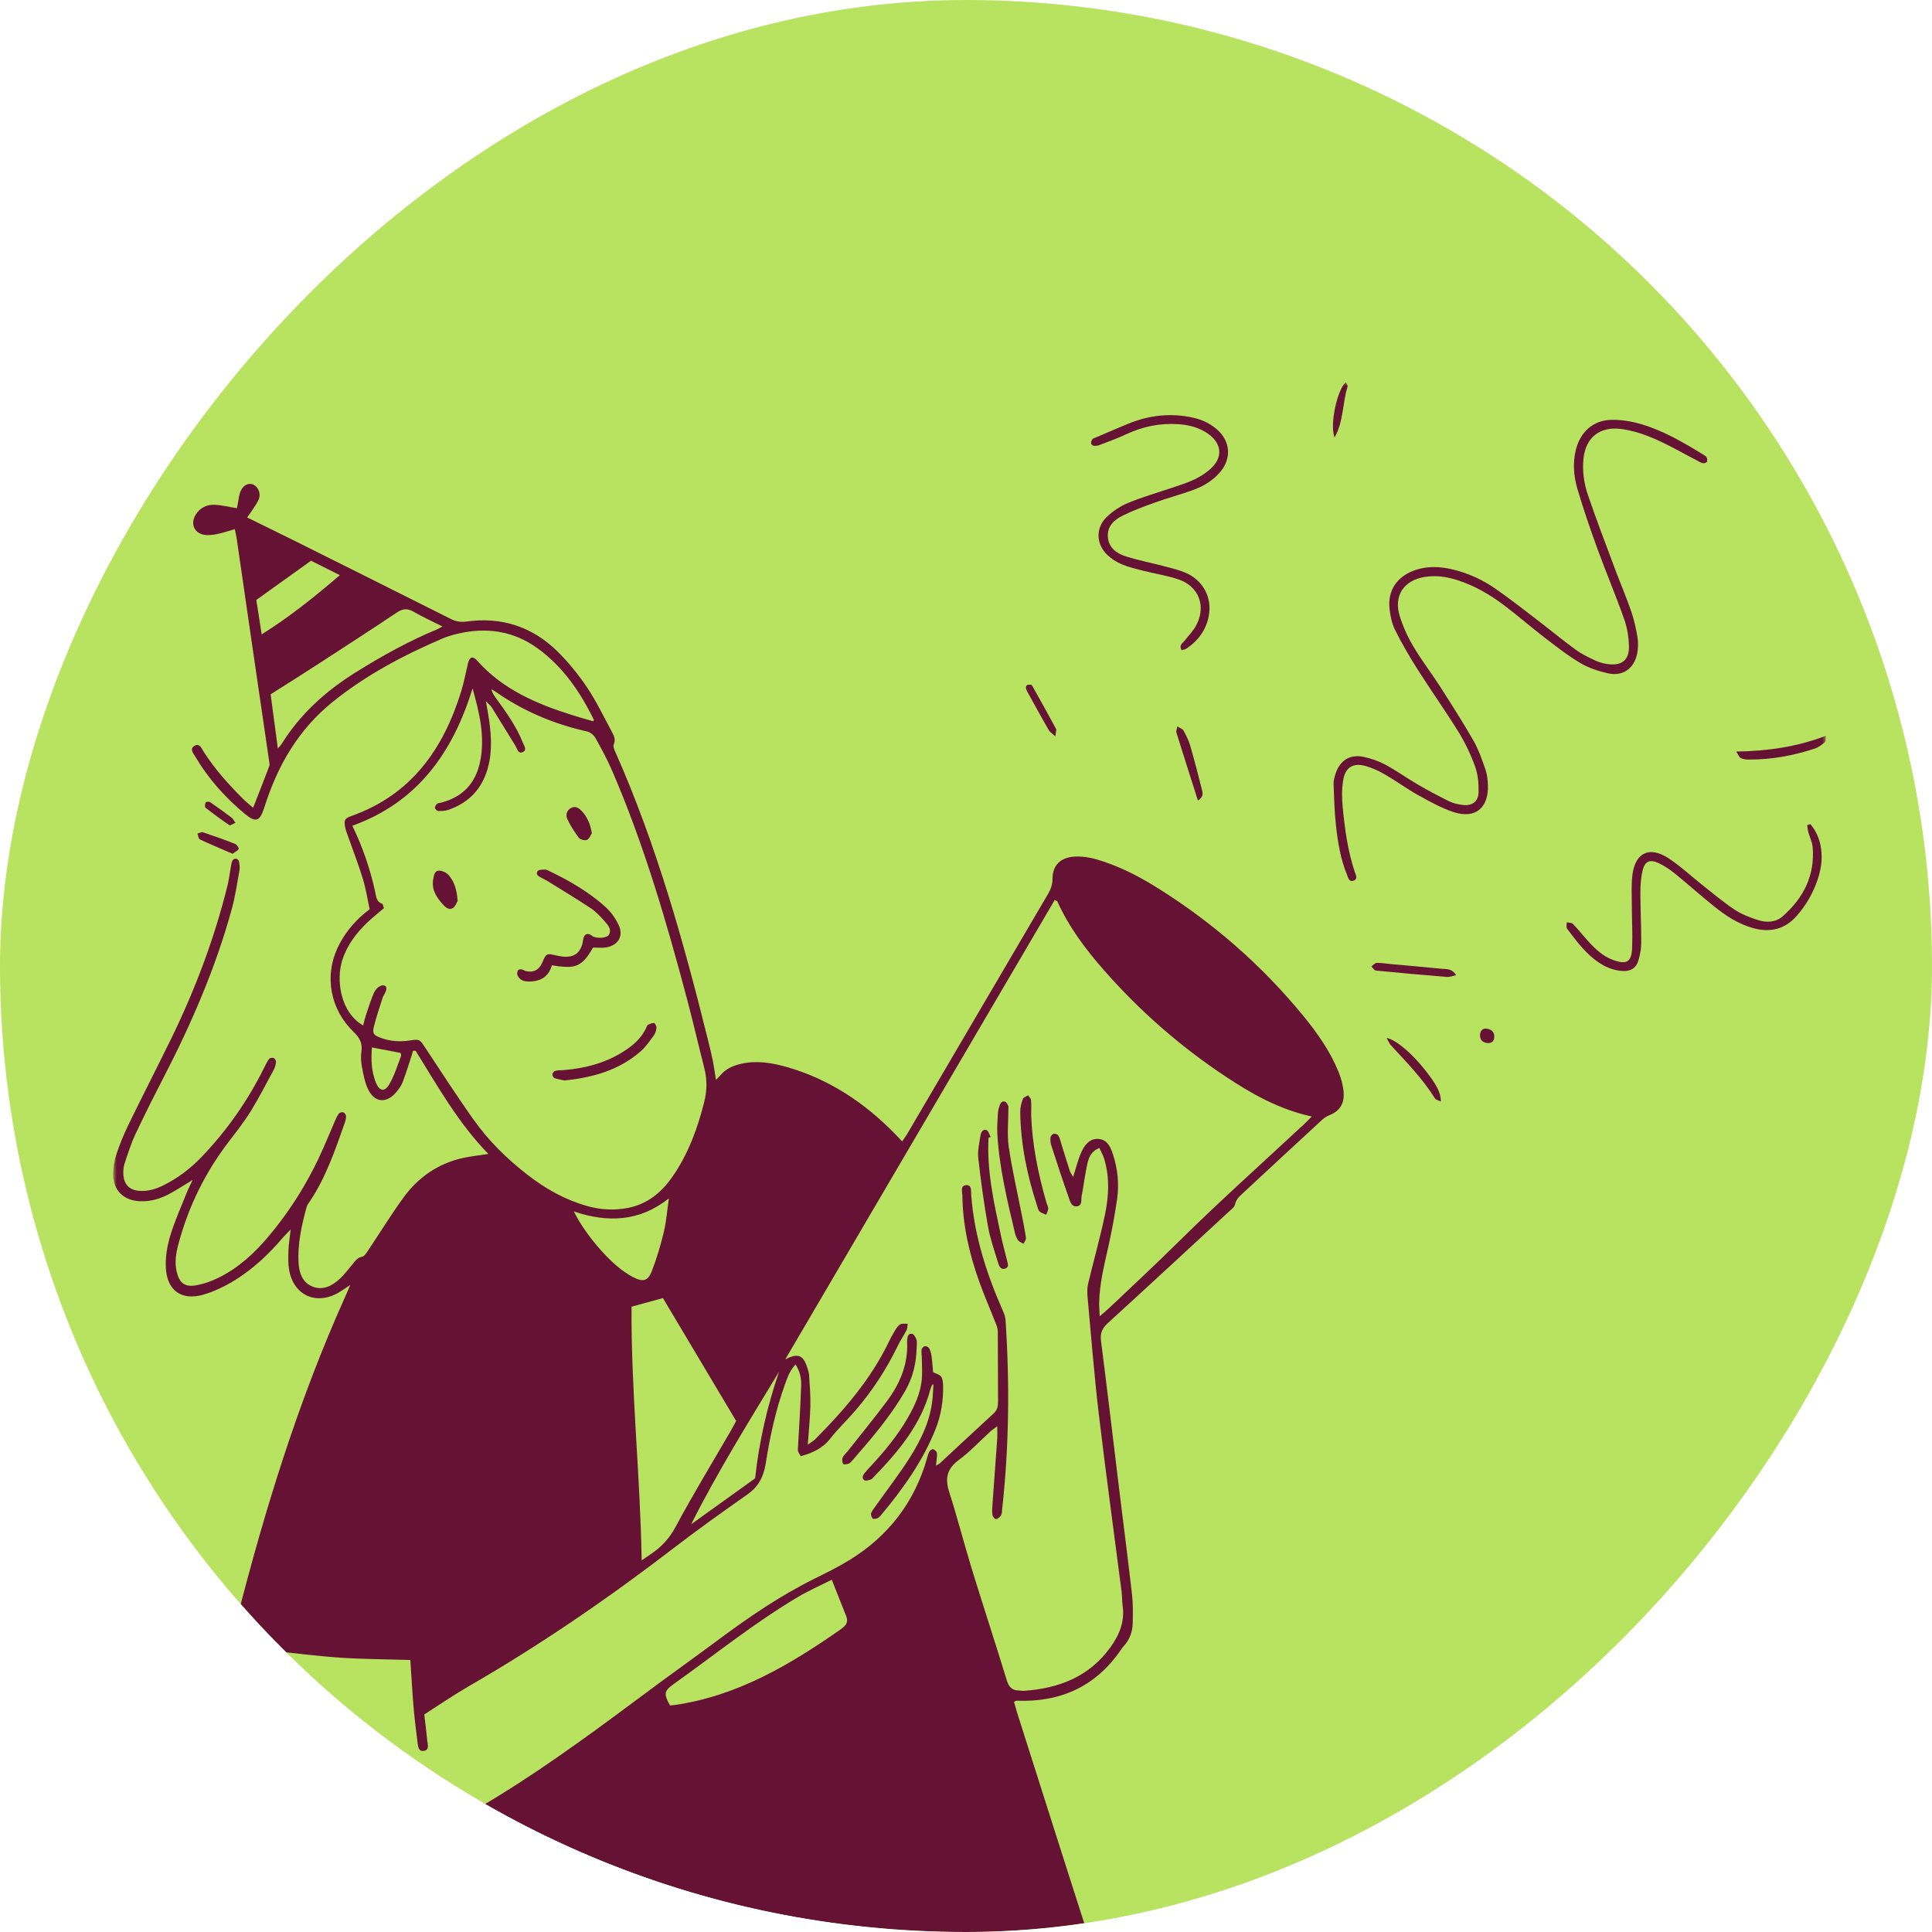 <svg xmlns="http://www.w3.org/2000/svg" width="273" height="273" viewBox="0 0 273 273" fill="none"><g clip-path="url(#clip0_426_2963)"><circle cx="136.5" cy="136.5" r="136.5" transform="matrix(-1 0 0 1 273 0)" fill="#B8E361"></circle><mask id="mask0_426_2963" style="mask-type:luminance" maskUnits="userSpaceOnUse" x="16" y="54" width="242" height="231"><path d="M258 54H16V284.837H258V54Z" fill="white"></path></mask><g mask="url(#mask0_426_2963)"><path d="M210.135 147.385H210.149C210.441 147.42 210.69 147.357 210.868 147.208C211.039 147.066 211.138 146.846 211.145 146.577C211.181 145.826 210.782 145.415 209.935 145.337C209.48 145.344 209.167 145.677 209.131 146.216C209.088 146.868 209.451 147.293 210.128 147.378L210.135 147.385Z" fill="#661234"></path><path d="M241.224 65.245C240.726 65.692 240.292 65.33 239.879 65.118C238.705 64.516 237.559 63.871 236.392 63.261C234.093 62.064 231.758 60.987 229.146 60.625C226.142 60.207 224.085 61.752 223.758 64.763C223.566 66.535 223.815 68.299 224.384 69.957C225.566 73.408 226.868 76.824 228.149 80.246C228.918 82.301 229.779 84.32 230.498 86.39C230.911 87.58 231.181 88.834 231.388 90.074C231.509 90.825 231.48 91.64 231.331 92.391C230.897 94.475 229.302 95.601 227.238 95.148C225.879 94.85 224.484 94.39 223.295 93.681C221.501 92.618 219.843 91.307 218.177 90.032C216.241 88.544 214.405 86.935 212.455 85.469C210.498 84.002 208.391 82.783 206.042 82.01C204.49 81.5 202.917 81.259 201.287 81.529C198.398 82.004 196.931 84.136 197.757 86.935C198.205 88.459 198.889 89.954 199.7 91.321C200.832 93.256 202.22 95.034 203.43 96.919C205.06 99.463 206.69 102.014 208.191 104.629C208.91 105.883 209.401 107.286 209.878 108.661C210.135 109.383 210.227 110.184 210.248 110.956C210.362 114.18 208.441 115.754 205.38 114.747C203.636 114.173 201.999 113.252 200.383 112.352C198.81 111.474 197.351 110.397 195.792 109.49C194.91 108.979 193.97 108.526 192.995 108.25C191.209 107.746 190.113 108.405 189.799 110.227C189.593 111.46 189.6 112.756 189.721 114.003C190.027 117.107 190.433 120.203 191.429 123.187C191.579 123.626 191.913 124.207 191.259 124.441C190.597 124.682 190.497 123.987 190.326 123.576C189.408 121.344 189.038 118.978 188.774 116.604C188.561 114.669 188.511 112.721 188.44 110.779C188.426 110.304 188.568 109.816 188.71 109.355C189.308 107.477 190.71 106.556 192.632 106.939C193.714 107.158 194.803 107.541 195.771 108.058C197.316 108.887 198.746 109.922 200.262 110.808C201.736 111.665 203.238 112.473 204.768 113.224C205.366 113.514 206.063 113.677 206.732 113.748C208.021 113.883 208.889 113.266 208.925 111.984C208.96 110.793 208.86 109.518 208.469 108.405C207.871 106.719 207.088 105.061 206.156 103.53C204.291 100.505 202.22 97.6 200.312 94.595C199.166 92.788 198.084 90.932 197.131 89.019C196.668 88.083 196.44 86.978 196.341 85.929C196.099 83.463 197.351 81.578 199.664 80.671C201.558 79.934 203.487 80.019 205.416 80.501C207.522 81.026 209.48 81.918 211.252 83.144C213.337 84.59 215.33 86.156 217.338 87.693C219.117 89.054 220.847 90.492 222.654 91.81C223.516 92.434 224.498 92.909 225.466 93.355C226.028 93.617 226.669 93.78 227.288 93.851C229.188 94.078 230.221 93.256 230.178 91.321C230.149 90.025 229.929 88.678 229.495 87.46C228.327 84.15 226.954 80.919 225.751 77.624C224.719 74.79 223.729 71.934 222.882 69.036C222.377 67.307 222.227 65.493 222.647 63.679C223.245 61.072 225.11 59.343 227.779 59.322C229.167 59.307 230.612 59.548 231.943 59.945C235.004 60.852 237.751 62.453 240.463 64.105C240.854 64.345 241.374 64.551 241.21 65.196H241.217L241.224 65.245Z" fill="#661234"></path><path d="M166.943 91.86C166.587 91.123 167.086 90.918 167.335 90.591C167.933 89.826 168.652 89.125 169.079 88.275C170.438 85.603 169.378 82.854 166.559 81.883C164.957 81.33 163.249 81.082 161.598 80.664C160.559 80.402 159.505 80.154 158.523 79.743C157.776 79.431 157.043 78.964 156.459 78.404C154.872 76.88 154.793 74.592 156.374 73.061C157.228 72.232 158.295 71.531 159.391 71.07C161.363 70.248 163.441 69.667 165.463 68.972C166.566 68.597 167.705 68.264 168.751 67.761C169.62 67.343 170.467 66.804 171.164 66.145C172.822 64.565 172.623 62.666 170.744 61.32C169.477 60.413 168.011 60.037 166.488 59.938C163.911 59.768 161.456 60.271 159.107 61.376C157.925 61.936 156.68 62.376 155.463 62.85C155.199 62.95 154.893 63.013 154.608 63.006C154.459 63.006 154.203 62.822 154.181 62.694C154.153 62.496 154.231 62.234 154.359 62.064C154.459 61.929 154.694 61.887 154.872 61.809C156.395 61.157 157.904 60.491 159.441 59.867C162.409 58.655 165.47 58.322 168.616 59.024C169.869 59.3 171.015 59.839 171.99 60.703C173.869 62.368 174.04 64.778 172.424 66.691C171.385 67.917 170.047 68.717 168.559 69.249C166.772 69.894 164.936 70.39 163.15 71.027C161.641 71.566 160.132 72.133 158.687 72.834C157.47 73.43 156.438 74.329 156.544 75.867C156.651 77.383 157.762 78.198 159.057 78.609C160.908 79.19 162.829 79.566 164.708 80.062C165.648 80.31 166.602 80.544 167.491 80.919C170.011 81.989 171.314 84.434 170.794 87.091C170.41 89.061 169.278 90.549 167.641 91.662C167.456 91.782 167.2 91.796 166.929 91.867L166.943 91.86Z" fill="#661234"></path><path d="M255.815 116.455C256.669 117.454 257.153 118.645 257.331 119.955C257.538 121.479 257.303 122.96 256.797 124.412C256.15 126.276 255.182 127.948 253.872 129.429C252.206 131.314 250.149 131.803 247.772 131.158C245.708 130.591 243.943 129.465 242.299 128.147C240.398 126.623 238.583 124.994 236.69 123.456C235.978 122.882 235.195 122.343 234.37 121.961C233.11 121.373 232.405 121.699 232.092 123.052C231.857 124.087 231.793 125.171 231.793 126.234C231.793 128.572 231.928 130.91 231.914 133.249C231.914 134.106 231.736 134.999 231.48 135.821C231.167 136.806 230.384 137.266 229.323 137.21C228.12 137.146 227.038 136.742 226.042 136.09C224.12 134.843 222.789 133.015 221.437 131.236C221.287 131.038 221.394 130.634 221.387 130.322C221.679 130.393 222.077 130.365 222.255 130.549C223.003 131.321 223.665 132.164 224.384 132.958C225.401 134.085 226.497 135.133 227.964 135.658C229.85 136.338 230.547 135.941 230.626 133.957C230.704 131.966 230.59 129.961 230.583 127.963C230.583 126.552 230.498 125.128 230.654 123.732C231.017 120.501 233.046 119.495 235.765 121.273C237.43 122.358 238.896 123.746 240.462 124.986C241.993 126.191 243.48 127.459 245.103 128.536C246.099 129.195 247.274 129.642 248.42 130.01C249.623 130.4 250.911 130.343 251.9 129.479C254.833 126.9 256.477 123.704 256.135 119.7C256.078 118.992 255.723 118.304 255.53 117.603C255.445 117.277 255.416 116.93 255.36 116.59C255.509 116.547 255.666 116.498 255.815 116.455Z" fill="#661234"></path><path d="M245.33 106.202C249.8 106.117 253.892 105.55 257.999 103.97C257.957 104.409 258.021 104.763 257.885 104.87C257.437 105.231 256.953 105.614 256.419 105.784C253.401 106.769 250.305 107.35 247.116 107.328C246.732 107.328 246.319 107.286 245.985 107.123C245.757 107.017 245.65 106.669 245.323 106.195L245.33 106.202Z" fill="#661234"></path><path d="M205.757 137.805C205.237 137.904 204.846 138.081 204.461 138.046C201.116 137.769 197.764 137.479 194.425 137.146C194.19 137.125 193.984 136.756 193.771 136.558C194.027 136.381 194.276 136.069 194.539 136.062C195.215 136.048 195.892 136.168 196.575 136.232C198.952 136.451 201.329 136.65 203.707 136.891C204.39 136.962 205.18 136.82 205.757 137.812V137.805Z" fill="#661234"></path><path d="M195.942 146.662C197.294 146.939 199.544 148.873 201.401 151.24C203.024 153.302 203.629 154.471 203.594 155.654C203.266 155.484 202.896 155.42 202.761 155.208C201.031 152.423 198.746 150.092 196.54 147.704C196.305 147.449 196.184 147.094 195.942 146.669V146.662Z" fill="#661234"></path><path d="M169.271 113.118C168.225 109.83 167.214 106.677 166.232 103.516C166.168 103.325 166.289 103.07 166.36 102.645C166.745 102.886 167.108 102.992 167.229 103.219C167.599 103.899 167.962 104.6 168.175 105.337C168.766 107.385 169.3 109.454 169.82 111.516C169.941 112.005 170.14 112.579 169.271 113.118Z" fill="#661234"></path><path d="M149.129 104.055C148.645 103.608 148.353 103.445 148.203 103.19C147.171 101.383 146.161 99.555 145.157 97.734C145.065 97.564 144.986 97.38 144.965 97.196C144.951 97.075 145.015 96.87 145.107 96.82C145.257 96.742 145.456 96.742 145.634 96.749C145.712 96.749 145.826 96.834 145.862 96.905C146.993 98.932 148.125 100.951 149.221 102.992C149.307 103.155 149.186 103.438 149.122 104.055H149.129Z" fill="#661234"></path><path d="M188.582 61.802C187.863 60.03 188.959 55.02 190.176 54C190.276 54.227 190.468 54.461 190.418 54.624C189.678 56.99 189.856 59.591 188.582 61.809V61.802Z" fill="#661234"></path><path d="M32.87 120.643C31.254 119.941 29.731 119.311 28.236 118.609C28.037 118.517 28.008 118.064 27.901 117.78C28.165 117.716 28.471 117.539 28.691 117.61C30.215 118.12 31.731 118.659 33.225 119.247C33.467 119.339 33.795 119.849 33.731 119.955C33.574 120.232 33.204 120.388 32.862 120.636L32.87 120.643Z" fill="#661234"></path><path d="M33.275 116.264C32.912 116.413 32.542 116.682 32.407 116.597C31.261 115.817 30.136 114.995 29.047 114.138C28.919 114.039 28.962 113.607 29.061 113.387C29.097 113.295 29.545 113.245 29.688 113.344C30.72 114.046 31.73 114.79 32.734 115.541C32.912 115.676 33.012 115.909 33.275 116.271V116.264Z" fill="#661234"></path><path d="M189.87 154.435C189.792 153.436 189.528 152.409 189.151 151.481C187.948 148.519 186.119 145.925 184.098 143.466C178.282 136.395 171.478 130.45 163.734 125.575C161.335 124.065 158.837 122.74 156.147 121.812C154.759 121.33 153.349 120.955 151.855 121.04C149.904 121.146 148.73 122.237 148.723 124.172C148.723 125.008 148.474 125.667 148.075 126.347C141.456 137.613 134.843 148.887 128.231 160.161C128.018 160.522 127.768 160.862 127.484 161.28C127.085 160.862 126.786 160.551 126.487 160.239C122.181 155.838 117.206 152.508 111.241 150.793C109.12 150.184 106.956 149.815 104.743 150.311C103.576 150.574 102.522 151.041 101.746 151.998C101.59 152.189 101.398 152.352 101.17 152.579C100.999 151.523 100.871 150.616 100.686 149.709C100.494 148.753 100.252 147.81 100.017 146.861C96.572 132.986 92.728 119.247 86.899 106.138C86.77 105.847 86.614 105.436 86.721 105.196C87.041 104.501 86.742 103.941 86.45 103.396C85.319 101.291 84.287 99.123 82.963 97.146C81.717 95.297 80.286 93.525 78.692 91.973C75.162 88.537 70.856 87.148 65.951 87.821C65.126 87.934 64.457 87.842 63.724 87.474C56.492 83.839 49.253 80.225 42.015 76.611C39.709 75.463 37.388 74.337 34.919 73.118C35.232 72.671 35.516 72.303 35.766 71.913C36.072 71.424 36.449 70.949 36.612 70.404C36.883 69.532 36.335 68.59 35.587 68.406C34.933 68.25 34.249 68.689 33.943 69.546C33.78 70 33.73 70.496 33.637 70.971C33.58 71.275 33.523 71.58 33.481 71.814C32.363 71.637 31.367 71.382 30.356 71.332C29.224 71.275 28.249 71.743 27.637 72.749C26.89 73.968 27.416 75.3 28.811 75.562C29.409 75.676 30.071 75.584 30.683 75.463C31.516 75.3 32.321 75.017 33.175 74.776C33.281 75.286 33.381 75.662 33.438 76.044C34.164 81.011 34.876 85.979 35.602 90.953C36.406 96.452 37.21 101.95 38.015 107.449C38.057 107.725 38.129 108.044 38.036 108.292C37.324 110.191 36.57 112.083 35.766 114.138C35.274 113.706 34.79 113.323 34.349 112.891C32.306 110.857 30.392 108.717 28.819 106.287C28.506 105.805 28.228 104.905 27.431 105.422C26.762 105.855 27.345 106.492 27.623 106.96C29.459 110.056 31.829 112.699 34.584 114.995C36.171 116.313 36.733 116.058 37.367 114.053C39.203 108.207 42.171 103.077 47.011 99.18C51.723 95.389 57.012 92.583 62.542 90.216C63.211 89.925 63.923 89.727 64.635 89.557C68.692 88.593 72.507 89.125 75.923 91.584C79.539 94.184 81.973 97.748 83.902 101.688C83.916 101.716 83.881 101.773 83.838 101.922C82.835 101.631 81.817 101.355 80.82 101.036C75.795 99.449 71.026 97.408 67.418 93.341C66.805 92.653 66.35 92.817 66.136 93.716C65.809 95.041 65.574 96.388 65.168 97.692C62.642 105.869 58.108 112.303 49.666 115.3C48.705 115.64 48.606 115.867 48.762 116.838C48.834 117.263 49.004 117.674 49.147 118.085C49.858 120.104 50.641 122.11 51.268 124.157C51.702 125.582 51.93 127.077 52.236 128.48C51.858 128.777 51.624 128.947 51.403 129.139C49.83 130.492 48.556 132.086 47.68 133.978C45.823 138.003 46.684 142.652 49.965 145.812C50.812 146.634 51.246 147.399 51.068 148.59C50.962 149.298 51.011 150.063 51.147 150.772C51.346 151.814 51.538 152.898 51.98 153.854C52.883 155.831 54.613 155.987 56.015 154.301C56.357 153.89 56.691 153.443 56.876 152.954C57.346 151.736 57.73 150.474 58.143 149.234C58.229 148.979 58.286 148.724 58.35 148.497C58.563 148.497 58.713 148.462 58.741 148.497C61.866 153.521 64.763 158.708 69.012 163.059C67.688 163.264 66.535 163.378 65.418 163.626C61.93 164.405 59.14 166.318 57.054 169.167C55.275 171.604 53.702 174.184 52.015 176.692C51.787 177.032 51.503 177.521 51.175 177.578C50.492 177.698 50.207 178.173 49.837 178.612C49.211 179.356 48.627 180.157 47.908 180.795C46.848 181.737 45.581 182.375 44.15 181.794C42.776 181.241 42.3 179.959 42.2 178.591C42.008 175.828 42.62 173.163 43.331 170.527C43.396 170.301 43.552 170.095 43.694 169.89C46.022 166.46 47.339 162.577 48.698 158.715C48.812 158.396 48.905 158.049 48.898 157.723C48.898 157.532 48.691 157.241 48.513 157.178C48.342 157.114 48.001 157.206 47.887 157.355C47.652 157.652 47.495 158.021 47.339 158.375C46.812 159.587 46.314 160.799 45.787 162.003C43.766 166.644 41.154 170.91 37.886 174.779C35.922 177.11 33.687 179.151 30.94 180.519C29.908 181.029 28.776 181.44 27.644 181.631C26.071 181.9 25.31 181.227 24.954 179.654C24.655 178.322 24.883 177.025 25.224 175.75C26.626 170.513 28.968 165.73 32.257 161.415C33.353 159.984 34.477 158.559 35.424 157.029C36.598 155.13 37.616 153.132 38.684 151.162C38.862 150.829 38.968 150.425 39.004 150.049C39.018 149.865 38.84 149.567 38.669 149.497C38.499 149.426 38.129 149.489 38.029 149.624C37.744 150.007 37.531 150.453 37.317 150.892C34.997 155.555 32.05 159.778 28.434 163.534C26.904 165.128 25.153 166.453 23.174 167.452C22.114 167.991 21.003 168.338 19.801 168.281C18.37 168.217 17.53 167.438 17.438 166.007C17.402 165.482 17.438 164.915 17.601 164.419C18.057 163.038 18.498 161.635 19.117 160.317C20.377 157.624 21.715 154.967 23.082 152.324C27.032 144.678 30.449 136.827 32.733 128.515C33.239 126.694 33.509 124.802 33.844 122.939C33.922 122.521 33.83 122.067 33.744 121.642C33.716 121.507 33.474 121.344 33.324 121.33C33.167 121.323 32.925 121.443 32.854 121.585C32.726 121.84 32.684 122.138 32.634 122.421C32.47 123.328 32.363 124.257 32.143 125.149C30.306 132.561 27.637 139.668 24.306 146.528C22.277 150.694 20.157 154.811 18.128 158.977C17.466 160.331 16.89 161.741 16.427 163.172C16.128 164.086 15.978 165.085 15.993 166.042C16.035 168.253 17.509 169.62 19.715 169.734C21.338 169.819 22.804 169.351 24.185 168.565C25.132 168.033 26.05 167.445 27.224 166.729C26.897 167.424 26.669 167.842 26.491 168.281C25.644 170.407 24.69 172.504 24.036 174.687C23.594 176.154 23.345 177.769 23.445 179.286C23.651 182.403 25.708 183.813 28.726 182.942C30.292 182.488 31.822 181.744 33.217 180.88C35.801 179.279 38 177.195 39.979 174.878C40.264 174.545 40.584 174.24 41.068 173.737C40.94 174.942 40.791 175.814 40.762 176.685C40.727 177.606 40.698 178.549 40.855 179.449C41.481 183.02 44.648 184.472 47.794 182.68C48.278 182.403 48.734 182.07 49.488 181.574C49.161 182.347 48.962 182.829 48.748 183.296C42.207 197.836 37.516 213 33.566 228.412C33.367 229.206 33.317 230.056 33.288 230.878C33.253 231.884 33.452 232.075 34.477 232.366C35.175 232.564 35.872 232.777 36.598 232.99C36.641 233.252 36.691 233.486 36.719 233.726C37.21 237.595 37.623 241.471 38.228 245.319C38.911 249.656 39.951 253.921 41.702 257.974C42.776 260.462 44.1 262.779 46.413 264.352C46.428 264.578 46.456 264.77 46.442 264.961C46.079 269.283 45.716 273.606 45.353 277.928C45.196 279.87 45.026 281.811 44.912 283.76C44.848 284.858 45.083 284.993 46.172 284.724C46.499 284.646 46.84 284.603 47.182 284.589C55.567 284.242 63.951 283.852 72.343 283.576C80.535 283.306 88.735 283.136 96.928 282.931C104.344 282.74 111.761 282.57 119.17 282.385C125.555 282.222 131.947 282.052 138.338 281.889C143.506 281.762 148.68 281.627 153.848 281.5C154.282 281.485 154.723 281.464 155.164 281.45C155.691 281.436 155.954 280.947 155.805 280.678C155.3 279.764 155.456 278.736 155.143 277.787C151.314 265.911 147.541 254.02 143.762 242.13C143.591 241.585 143.442 241.032 143.285 240.508V240.486C143.484 240.387 143.57 240.309 143.648 240.316C149.883 240.564 154.872 238.29 158.424 233.075C158.538 232.912 158.652 232.756 158.78 232.614C159.656 231.672 160.04 230.531 160.061 229.277C160.083 227.959 160.111 226.634 159.962 225.33C159.399 220.391 158.752 215.452 158.154 210.52C157.3 203.505 156.474 196.483 155.577 189.468C155.435 188.363 155.755 187.675 156.559 186.945C162.253 181.751 167.912 176.508 173.571 171.279C173.926 170.953 174.425 170.605 174.51 170.194C174.681 169.387 175.25 168.961 175.77 168.473C179.45 165.05 183.137 161.628 186.831 158.226C187.137 157.943 187.528 157.709 187.92 157.553C189.329 156.979 189.977 155.888 189.856 154.442L189.87 154.435ZM36.975 89.642C36.705 87.885 36.47 86.368 36.221 84.774C38.791 82.932 41.353 81.096 43.951 79.233C45.246 79.878 46.542 80.53 48.022 81.274C44.47 84.313 40.997 87.119 36.975 89.642ZM61.83 88.898C57.766 90.577 53.937 92.71 50.214 95.034C46.036 97.649 42.428 100.887 39.801 105.118C39.702 105.273 39.573 105.401 39.26 105.769C38.89 103.006 38.563 100.561 38.242 98.11C40.364 96.763 42.428 95.474 44.463 94.149C48.349 91.626 52.243 89.118 56.086 86.546C56.941 85.972 57.588 85.95 58.456 86.446C59.702 87.169 61.019 87.764 62.521 88.522C62.136 88.728 61.994 88.827 61.83 88.891V88.898ZM110.081 193.833C108.423 198.701 107.27 203.654 106.7 208.898C103.754 211.016 100.707 213.199 97.668 215.381C101.405 207.941 105.789 200.926 110.081 193.833ZM104.017 200.805C103.732 201.323 103.512 201.748 103.27 202.166C100.657 206.68 97.938 211.137 95.476 215.728C94.586 217.386 93.461 218.612 91.96 219.604C91.604 219.838 91.255 220.086 90.671 220.49C90.465 208.338 89.155 196.441 89.241 184.643C90.842 184.203 92.166 183.835 93.675 183.424C97.042 189.071 100.529 194.931 104.031 200.805H104.017ZM88.209 179.697C85.781 178.017 82.571 174.219 81.091 171.186C85.916 172.809 90.379 172.618 94.515 169.337C94.287 170.903 94.173 172.504 93.81 174.042C93.362 175.927 92.807 177.798 92.109 179.604C91.547 181.043 90.849 181.185 89.454 180.462C89.02 180.242 88.614 179.973 88.216 179.697H88.209ZM56.649 149.284C56.143 150.595 55.73 151.962 55.04 153.167C54.364 154.35 53.617 154.216 53.104 152.947C52.478 151.381 52.414 149.737 52.556 148.008C53.972 148.278 55.211 148.512 56.599 148.781C56.613 148.859 56.72 149.107 56.656 149.284H56.649ZM66.891 158.184C64.564 154.875 62.35 151.481 60.129 148.108C59.282 146.832 59.339 146.811 57.852 147.031C56.428 147.243 55.026 147.137 53.673 146.605C52.784 146.258 52.599 146.01 52.834 145.061C53.175 143.693 53.631 142.361 54.058 141.015C54.143 140.738 54.321 140.497 54.449 140.228C54.627 139.853 54.748 139.385 54.264 139.243C53.994 139.165 53.538 139.385 53.303 139.619C53.004 139.916 52.798 140.342 52.641 140.745C52.293 141.652 51.987 142.574 51.688 143.502C51.538 143.955 51.438 144.423 51.318 144.905C48.058 143.041 47.481 138.421 48.364 135.679C49.054 133.525 50.371 131.796 51.987 130.273C52.691 129.614 53.453 129.011 54.243 128.331C54.165 128.133 54.143 127.764 54.001 127.707C53.147 127.403 53.154 126.659 53.004 125.971C52.3 122.783 51.254 119.7 49.787 116.682C59.047 113.351 63.987 106.301 66.777 97.281C67.731 100.682 68.578 104.09 67.838 107.647C67.197 110.708 65.353 112.643 62.314 113.422C62.129 113.472 61.887 113.465 61.766 113.578C61.602 113.727 61.425 113.989 61.46 114.166C61.496 114.343 61.773 114.599 61.944 114.599C62.421 114.606 62.934 114.584 63.382 114.428C65.973 113.521 67.802 111.821 68.72 109.199C69.567 106.783 69.468 104.31 69.126 101.83C69.012 101.015 68.848 100.207 68.663 99.109C69.062 99.506 69.318 99.683 69.468 99.931C70.606 101.745 71.71 103.58 72.841 105.401C73.097 105.812 73.219 106.62 73.93 106.244C74.5 105.94 74.037 105.351 73.873 104.933C72.955 102.595 71.482 100.583 70.023 98.563C69.781 98.23 69.546 97.883 69.446 97.401C69.596 97.486 69.752 97.557 69.888 97.649C73.845 100.441 78.201 102.297 82.927 103.353C83.382 103.452 83.902 103.863 84.137 104.274C85.013 105.847 85.874 107.435 86.578 109.093C91.034 119.467 94.187 130.273 97.077 141.156C97.938 144.409 98.693 147.683 99.526 150.942C99.931 152.543 99.91 154.117 99.511 155.711C98.565 159.473 97.248 163.073 95.013 166.283C93.454 168.529 91.447 170.159 88.7 170.69C86.756 171.066 84.82 170.946 82.906 170.4C79.809 169.514 77.069 167.969 74.542 166.007C71.631 163.746 69.019 161.188 66.898 158.177L66.891 158.184ZM119.163 229.936C119.049 230.021 118.943 230.127 118.822 230.212C111.661 235.222 104.223 239.636 95.362 240.919C95.127 240.954 94.892 240.961 94.678 240.99C93.76 239.339 93.817 238.942 95.219 237.943C101.063 233.79 106.65 229.269 112.836 225.613C114.288 224.749 115.854 224.076 117.533 223.225C118.288 225.124 118.935 226.74 119.576 228.37C119.811 228.979 119.704 229.517 119.163 229.936ZM184.133 158.977C178.282 164.434 172.304 169.762 166.617 175.388C163.357 178.612 160.011 181.723 156.687 184.869C156.346 185.195 155.976 185.493 155.392 185.989C155.364 185.245 155.314 184.735 155.314 184.232C155.349 181.433 156.04 178.733 156.645 176.019C157.129 173.829 157.534 171.626 157.855 169.408C158.154 167.31 157.94 165.22 157.292 163.194C156.958 162.152 156.51 161.061 155.264 160.94C153.954 160.82 153.235 161.826 152.773 162.868C152.303 163.93 152.04 165.078 151.641 166.304C151.463 165.985 151.257 165.73 151.164 165.44C150.723 164.093 150.317 162.74 149.897 161.394C149.798 161.068 149.726 160.721 149.541 160.451C149.435 160.295 149.114 160.161 148.929 160.203C148.737 160.239 148.474 160.487 148.452 160.664C148.403 161.039 148.424 161.45 148.538 161.812C149.349 164.313 150.161 166.814 151.043 169.287C151.221 169.791 151.406 170.549 152.154 170.464C152.972 170.372 152.737 169.571 152.837 169.046C153.122 167.516 153.314 165.964 153.648 164.441C153.848 163.555 154.189 162.662 155.349 162.223C155.591 162.768 155.883 163.257 156.04 163.789C156.816 166.382 156.68 169.032 156.139 171.619C155.456 174.899 154.531 178.131 153.755 181.397C153.613 181.999 153.62 182.658 153.677 183.282C154.182 188.767 154.609 194.265 155.257 199.735C156.253 208.161 157.413 216.564 158.495 224.975C158.574 225.606 158.545 226.244 158.631 226.874C158.951 229.092 158.204 230.963 156.929 232.742C153.919 236.929 149.655 238.566 144.723 238.92C144.481 238.942 144.239 238.878 143.99 238.878C143.022 238.878 142.559 238.389 142.274 237.461C140.673 232.246 138.972 227.059 137.363 221.843C136.238 218.166 135.278 214.432 134.11 210.768C133.498 208.848 133.84 207.516 135.505 206.283C137.107 205.1 138.473 203.611 139.954 202.265C140.189 202.053 140.466 201.883 140.915 201.542C140.915 202.265 140.943 202.775 140.915 203.286C140.701 206.354 140.466 209.415 140.246 212.476C140.203 213.007 140.167 213.553 140.239 214.077C140.267 214.304 140.602 214.694 140.73 214.665C141 214.609 141.299 214.375 141.449 214.127C141.591 213.9 141.577 213.567 141.605 213.277C142.595 204.384 142.68 195.47 142.089 186.542C142.061 186.074 141.876 185.592 141.683 185.153C139.384 179.945 137.669 174.588 137.235 168.869C137.192 168.331 137.356 167.445 136.573 167.466C135.619 167.495 135.989 168.43 135.989 168.983C136.039 173.121 136.957 177.11 138.331 180.986C139.078 183.098 139.982 185.146 140.794 187.229C140.915 187.534 140.993 187.874 140.993 188.207C141.014 191.473 141.007 194.74 141.029 198.014C141.029 198.673 140.95 199.225 140.417 199.714C137.861 202.053 135.335 204.426 132.794 206.779C132.694 206.871 132.552 206.928 132.274 207.091L132.26 207.076C132.324 206.375 132.431 205.844 132.395 205.326C132.381 205.121 132.089 204.859 131.861 204.774C131.733 204.724 131.413 204.944 131.313 205.121C131.149 205.404 131.078 205.751 130.986 206.084C129.22 212.278 125.541 217.032 120.096 220.405C118.48 221.404 116.772 222.24 115.071 223.083C110.295 225.457 105.903 228.44 101.632 231.615C98.892 233.656 96.116 235.633 93.369 237.659C90.223 239.969 87.112 242.322 83.952 244.61C76.998 249.656 69.895 254.467 62.25 258.428C59.958 259.618 57.609 260.695 55.246 261.744C53.837 262.375 52.335 262.807 50.919 263.409C49.054 264.21 47.417 263.764 46.1 262.417C45.125 261.418 44.285 260.235 43.616 259.009C41.808 255.679 40.876 252.036 40.079 248.359C39.047 243.59 38.449 238.75 37.972 233.897C37.958 233.705 37.972 233.521 37.972 233.209C41.367 233.564 44.677 234.003 48.001 234.23C51.296 234.456 54.606 234.463 57.98 234.563C58.136 236.837 58.25 238.97 58.428 241.089C58.57 242.789 58.777 244.483 58.998 246.176C59.069 246.729 59.097 247.53 59.894 247.409C60.72 247.282 60.421 246.495 60.371 245.957C60.264 244.745 60.101 243.54 59.951 242.258C62.065 240.912 64.108 239.509 66.25 238.269C76.365 232.43 85.966 225.84 95.227 218.726C98.629 216.111 102.131 213.617 105.64 211.151C107.198 210.053 107.91 208.621 108.202 206.793C108.786 203.03 109.597 199.317 110.878 195.725C111.234 194.733 111.562 193.712 112.409 192.805C113.071 193.805 113.241 194.804 113.206 195.803C113.106 198.63 112.942 201.45 112.772 204.27C112.722 205.029 112.672 205.029 113.156 205.766C114.75 205.326 116.195 204.703 117.298 203.307C118.409 201.89 119.733 200.642 120.907 199.275C123.27 196.518 125.242 193.507 126.822 190.24C127.199 189.454 127.704 188.731 128.103 187.952C128.238 187.689 128.21 187.356 128.26 187.052C127.904 187.066 127.512 186.988 127.213 187.13C126.936 187.264 126.722 187.597 126.544 187.881C126.21 188.419 125.897 188.972 125.626 189.546C123.078 194.867 119.291 199.247 115.184 203.378C114.928 203.633 114.594 203.81 114.145 204.129C114.281 202.18 114.466 200.444 114.508 198.701C114.544 197.241 114.423 195.782 114.33 194.329C114.309 193.946 114.174 193.564 114.053 193.195C113.49 191.445 112.708 191.176 110.964 192.083C123.654 170.442 136.345 148.802 149.036 127.169C149.25 127.289 149.378 127.311 149.406 127.374C151.029 130.967 153.356 134.085 155.94 137.032C161.015 142.829 166.766 147.86 173.186 152.118C176.887 154.577 180.731 156.76 185.357 157.766C184.88 158.241 184.525 158.623 184.147 158.977H184.133Z" fill="#661234"></path><path d="M131.741 195.633C131.655 195.845 131.542 196.058 131.478 196.278C130.154 201.33 126.922 205.142 123.399 208.77C123.299 208.876 123.2 209.018 123.072 209.053C122.773 209.138 122.381 209.301 122.168 209.181C121.741 208.933 121.897 208.501 122.153 208.175C122.424 207.828 122.73 207.509 123.029 207.19C124.986 205.071 126.823 202.867 128.268 200.359C129.243 198.658 130.068 196.887 130.253 194.91C130.339 193.946 130.268 192.976 130.26 192.005C130.26 191.565 130.175 191.126 130.225 190.694C130.246 190.517 130.495 190.255 130.68 190.226C130.865 190.191 131.186 190.333 131.278 190.503C131.463 190.836 131.577 191.225 131.627 191.601C131.734 192.366 131.784 193.146 131.855 193.904C132.26 194.109 132.752 194.209 132.972 194.506C133.207 194.825 133.25 195.335 133.264 195.76C133.307 197.872 132.994 199.934 132.211 201.911C130.403 206.453 127.613 210.364 124.502 214.084C124.353 214.269 124.168 214.467 123.954 214.552C123.755 214.63 123.392 214.665 123.292 214.552C123.136 214.375 123.022 214.006 123.1 213.801C123.257 213.404 123.556 213.064 123.805 212.703C125.406 210.442 127.122 208.239 128.595 205.9C130.189 203.378 131.47 200.692 131.769 197.652C131.833 196.986 131.855 196.32 131.897 195.661C131.841 195.654 131.791 195.64 131.734 195.626L131.741 195.633Z" fill="#661234"></path><path d="M129.526 190.488C129.47 192.607 129 194.619 127.939 196.483C125.868 200.104 123.17 203.243 120.451 206.361C120.295 206.545 120.11 206.751 119.903 206.828C119.661 206.914 119.192 206.963 119.135 206.857C119.007 206.609 118.957 206.219 119.064 205.971C119.213 205.624 119.54 205.362 119.782 205.057C121.619 202.726 123.505 200.43 125.284 198.049C127.135 195.576 128.324 192.841 128.181 189.659C128.181 189.56 128.181 189.461 128.188 189.369C128.224 188.915 128.309 188.384 128.879 188.476C129.135 188.519 129.405 188.986 129.505 189.312C129.612 189.666 129.526 190.085 129.526 190.474V190.488Z" fill="#661234"></path><path d="M142.495 156.292C142.495 158.453 142.288 160.281 142.538 162.039C143.007 165.256 143.748 168.43 144.374 171.626C144.587 172.724 144.822 173.815 144.972 174.921C145.007 175.176 144.751 175.481 144.623 175.757C144.36 175.587 144.025 175.481 143.854 175.247C143.634 174.942 143.491 174.552 143.406 174.177C142.303 169.535 141.178 164.894 140.922 160.104C140.872 159.183 140.965 158.262 141.007 157.334C141.021 157.043 141.086 156.752 141.164 156.476C141.285 156.044 141.47 155.527 141.997 155.661C142.274 155.739 142.445 156.235 142.481 156.285L142.495 156.292Z" fill="#661234"></path><path d="M139.684 160.777C139.427 165.475 140.459 170.024 141.435 174.581C141.691 175.771 142.011 176.94 142.303 178.116C142.403 178.535 142.623 179.045 142.061 179.25C141.42 179.484 141.178 178.91 141.043 178.471C140.523 176.756 139.918 175.041 139.605 173.277C139.036 170.074 138.595 166.85 138.232 163.619C138.118 162.591 138.388 161.5 138.545 160.451C138.609 160.019 138.872 159.502 139.392 159.686C139.669 159.785 139.797 160.324 139.99 160.664C139.89 160.699 139.783 160.735 139.684 160.763V160.777Z" fill="#661234"></path><path d="M145.706 157.496C145.848 161.741 146.695 165.872 147.869 169.946C147.948 170.223 148.126 170.506 148.119 170.775C148.111 171.066 147.933 171.356 147.834 171.647C147.514 171.505 147.151 171.413 146.901 171.194C146.702 171.016 146.645 170.683 146.553 170.407C145.143 166.092 144.225 161.684 144.161 157.121C144.154 156.504 144.325 155.867 144.531 155.286C144.61 155.052 145.015 154.938 145.279 154.768C145.421 154.995 145.677 155.215 145.691 155.456C145.748 156.129 145.713 156.816 145.713 157.496H145.706Z" fill="#661234"></path><path d="M83.795 133.908C82.222 136.607 81.375 136.969 77.98 136.395C77.517 138.088 76.279 138.733 74.599 138.691C73.916 138.676 73.346 138.421 73.104 137.741C73.04 137.557 73.104 137.266 73.218 137.089C73.282 136.983 73.56 136.954 73.731 136.983C73.916 137.011 74.079 137.16 74.264 137.21C75.346 137.486 76.165 137.068 76.606 136.055C77.204 134.673 77.204 134.68 78.713 135.034C79.09 135.119 79.482 135.183 79.866 135.19C81.105 135.233 81.887 134.68 82.258 133.482C82.357 133.156 82.364 132.802 82.471 132.483C82.613 132.051 82.934 131.86 83.382 132.051C83.56 132.129 83.688 132.299 83.866 132.363C84.635 132.653 85.809 132.519 86.058 132.058C86.457 131.307 85.909 130.733 85.496 130.251C84.898 129.557 84.251 128.855 83.496 128.352C81.475 127.006 79.382 125.752 77.318 124.469C77.069 124.313 76.798 124.2 76.542 124.058C76.158 123.846 75.638 123.626 75.958 123.102C76.087 122.889 76.627 122.882 76.983 122.868C77.211 122.861 77.446 123.002 77.667 123.109C80.485 124.462 83.183 126.028 85.517 128.118C86.293 128.813 86.955 129.727 87.404 130.669C88.158 132.257 87.354 133.603 85.624 133.879C85.055 133.971 84.464 133.893 83.802 133.893L83.795 133.908Z" fill="#661234"></path><path d="M79.781 152.678C79.404 152.6 78.877 152.522 78.379 152.352C78.215 152.295 78.03 151.977 78.052 151.799C78.066 151.615 78.294 151.36 78.479 151.311C78.849 151.211 79.248 151.24 79.639 151.211C82.586 150.977 85.39 150.255 87.931 148.689C89.362 147.81 90.621 146.761 91.333 145.188C91.39 145.061 91.447 144.869 91.554 144.82C91.831 144.685 92.159 144.522 92.429 144.565C92.586 144.593 92.778 145.032 92.757 145.259C92.721 145.635 92.593 146.039 92.372 146.336C91.796 147.116 91.241 147.938 90.515 148.568C87.497 151.204 83.846 152.253 79.781 152.671V152.678Z" fill="#661234"></path><path d="M64.663 127.296C64.549 127.488 64.385 128.04 64.015 128.296C63.51 128.643 62.997 128.26 62.627 127.849C61.695 126.822 60.94 125.73 61.218 124.221C61.318 123.676 61.403 123.038 62.029 123.024C62.478 123.017 63.069 123.293 63.375 123.633C64.2 124.554 64.556 125.716 64.663 127.296Z" fill="#661234"></path><path d="M83.632 117.731C83.476 117.964 83.305 118.496 82.956 118.673C82.671 118.815 82.002 118.652 81.803 118.397C81.169 117.56 80.586 116.653 80.152 115.697C79.917 115.18 80.066 114.499 80.686 114.173C81.319 113.833 81.817 114.188 82.23 114.634C82.977 115.442 83.412 116.413 83.625 117.731H83.632Z" fill="#661234"></path></g></g><defs><clipPath id="clip0_426_2963"><rect width="273" height="273" rx="136.5" transform="matrix(-1 0 0 1 273 0)" fill="white"></rect></clipPath></defs></svg>